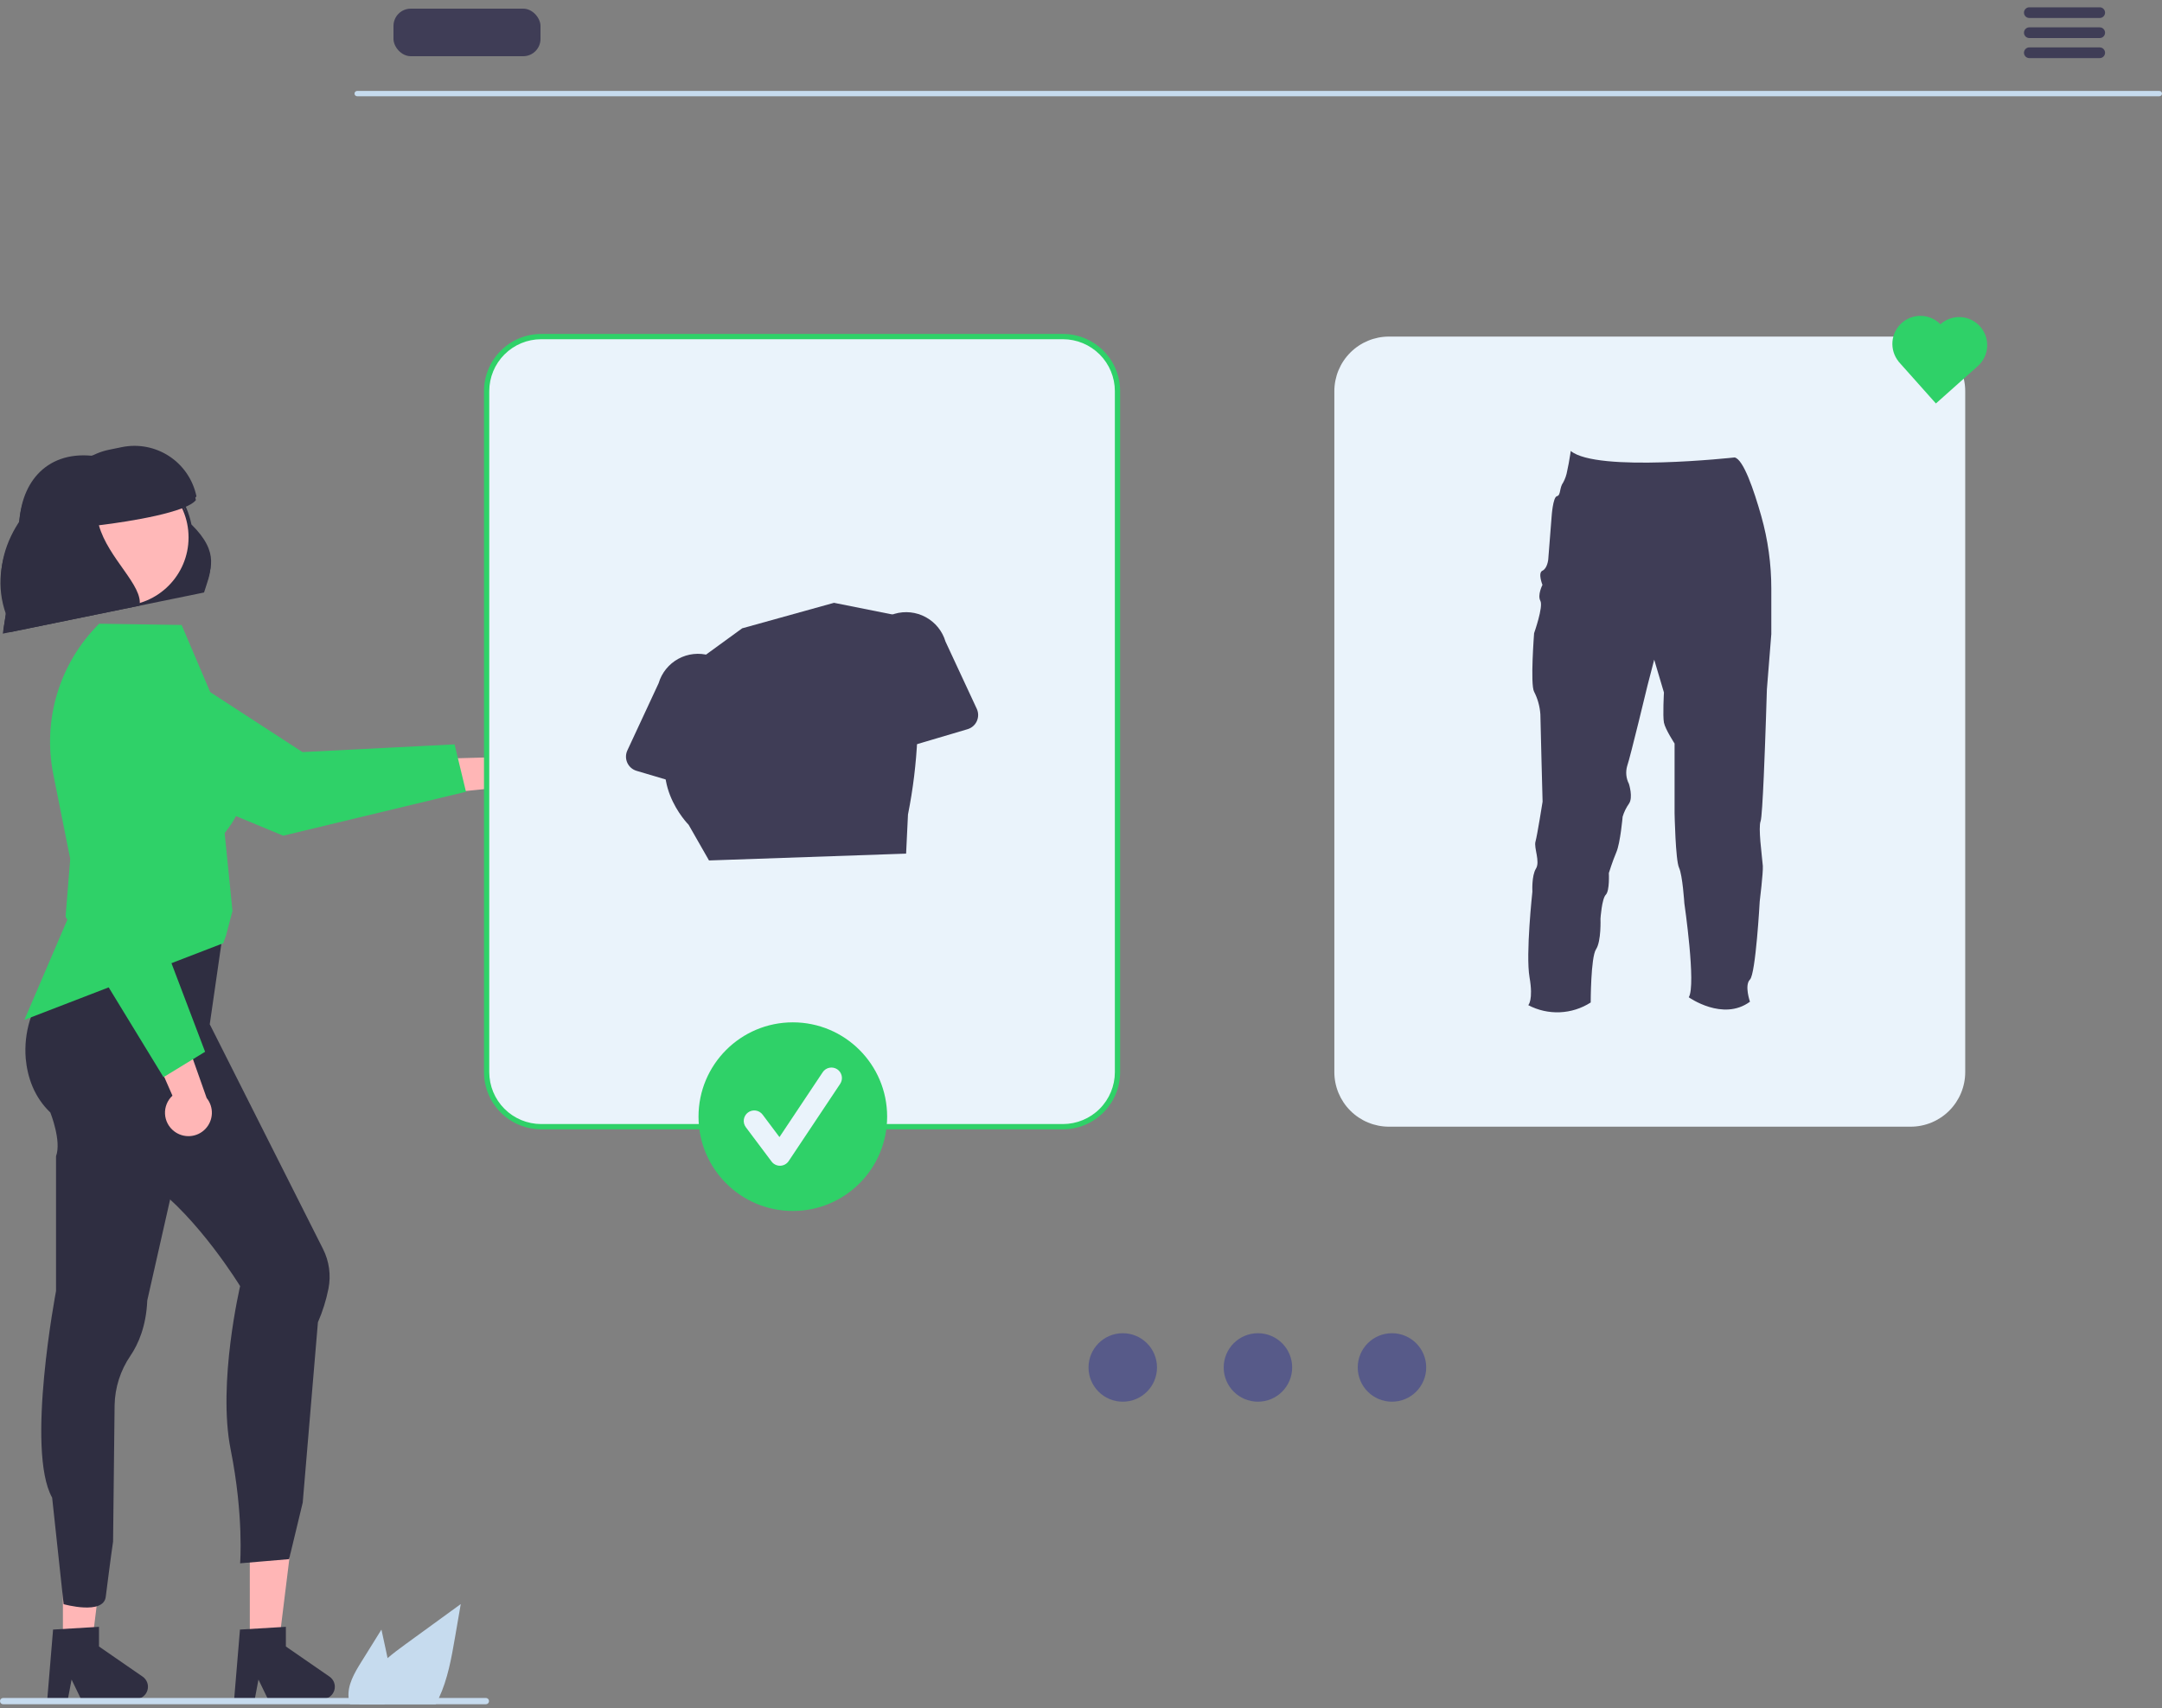 <svg width="500" height="395" viewBox="0 0 500 395" fill="none" xmlns="http://www.w3.org/2000/svg">
<rect x="0" y="0" width="500" height="395" fill="#808080" stroke="none"/>
<g clip-path="url(#clip0_1196_9326)">
<path d="M120.445 184.593C119.8 185.045 119.064 185.35 118.289 185.487C117.514 185.623 116.718 185.589 115.957 185.384C115.197 185.18 114.49 184.812 113.888 184.305C113.285 183.799 112.801 183.166 112.469 182.452L93.428 184.38L98.039 175.568L115.414 175.088C116.65 174.61 118.019 174.603 119.261 175.067C120.503 175.531 121.531 176.434 122.151 177.606C122.771 178.777 122.94 180.136 122.626 181.423C122.311 182.711 121.535 183.839 120.445 184.593V184.593Z" fill="#FFB6B6"/>
<path d="M65.501 193.265L23.544 175.879C20.22 174.497 17.579 171.853 16.202 168.527C14.825 165.201 14.823 161.464 16.198 158.137V158.137C16.961 156.296 18.12 154.645 19.593 153.302C21.065 151.959 22.816 150.957 24.719 150.367C26.623 149.776 28.633 149.612 30.608 149.886C32.582 150.16 34.471 150.865 36.142 151.951L69.948 173.93L105.13 172.148L107.765 183.104L65.501 193.265Z" fill="#2FD168"/>
<path d="M57.772 380.174H64.489L67.685 354.263L57.77 354.263L57.772 380.174Z" fill="#FFB6B6"/>
<path d="M55.496 376.86L66.115 376.227V380.776L76.212 387.749C76.71 388.093 77.086 388.588 77.283 389.161C77.481 389.734 77.49 390.355 77.31 390.933C77.13 391.512 76.769 392.018 76.281 392.377C75.793 392.736 75.203 392.93 74.597 392.93H61.954L59.775 388.429L58.924 392.93H54.157L55.496 376.86Z" fill="#2F2E41"/>
<path d="M14.551 380.174H21.268L24.464 354.263L14.55 354.263L14.551 380.174Z" fill="#FFB6B6"/>
<path d="M12.276 376.86L22.895 376.227V380.776L32.991 387.749C33.49 388.093 33.865 388.588 34.063 389.161C34.26 389.734 34.27 390.355 34.089 390.933C33.909 391.512 33.548 392.018 33.06 392.377C32.572 392.736 31.982 392.93 31.376 392.93H18.733L16.554 388.429L15.703 392.93H10.937L12.276 376.86Z" fill="#2F2E41"/>
<path d="M48.51 236.878L74.7 288.838C76.135 291.677 76.579 294.915 75.96 298.035C75.428 300.701 74.612 303.303 73.524 305.795L70.01 347.492L66.861 360.571L55.532 361.537C55.532 361.537 56.409 350.574 53.34 335.201C50.27 319.828 55.532 297.438 55.532 297.438C55.532 297.438 45.878 281.639 34.903 273.733C23.927 265.827 48.51 236.878 48.51 236.878Z" fill="#2F2E41"/>
<path d="M20.42 213.392C20.42 213.392 14.987 223.022 10.973 228.205C7.265 232.898 5.47 238.821 5.948 244.784C6.338 249.047 7.836 253.646 11.643 257.288C11.643 257.288 14.274 263.872 12.959 267.387V298.565C12.959 298.565 5.914 335.379 12.059 346.355L14.713 370.99C14.713 370.99 24.026 373.604 24.464 369.219C24.464 369.219 25.682 359.582 26.151 356.506L26.504 324.999C26.577 320.905 27.847 316.922 30.159 313.542C31.986 310.856 33.813 306.684 34.057 300.752L48.51 236.878L51.728 214.566L20.42 213.392Z" fill="#2F2E41"/>
<path d="M12.33 179.076L17.947 207.165L5.64 235.86L51.619 218.135L52.243 216.441L53.764 210.672L51.962 192.711C52.595 191.393 61.606 183.067 52.182 168.429L42.001 144.534L22.932 144.243L22.853 144.323C18.369 148.799 15.062 154.314 13.226 160.377C11.39 166.441 11.082 172.864 12.33 179.076V179.076Z" fill="#2FD168"/>
<path d="M40.294 261.636C39.665 261.161 39.149 260.555 38.781 259.859C38.412 259.163 38.201 258.395 38.162 257.608C38.122 256.822 38.256 256.037 38.553 255.307C38.85 254.578 39.303 253.923 39.881 253.388L32.197 235.859L42 237.541L47.793 253.928C48.628 254.958 49.056 256.259 48.995 257.583C48.935 258.907 48.391 260.163 47.467 261.114C46.542 262.064 45.302 262.642 43.98 262.738C42.657 262.834 41.346 262.442 40.294 261.636Z" fill="#FFB6B6"/>
<path d="M15.162 212.011L18.82 166.742C19.114 163.154 20.819 159.829 23.561 157.497C26.304 155.164 29.859 154.015 33.448 154.301V154.301C35.435 154.462 37.361 155.058 39.092 156.047C40.822 157.036 42.314 158.394 43.46 160.024C44.607 161.654 45.381 163.517 45.726 165.48C46.072 167.443 45.982 169.458 45.461 171.382L34.929 210.305L47.432 243.238L37.814 249.11L15.162 212.011Z" fill="#2FD168"/>
<path d="M0.772 145.687L47.317 136.17C48.599 131.895 51.054 127.969 44.276 121.293C43.225 116.156 40.223 111.627 35.9 108.659C31.577 105.692 26.271 104.517 21.1 105.384C10.416 104.433 4.414 112.026 4.445 122.218L0.772 145.687Z" fill="#2F2E41"/>
<path d="M27.914 139.257C36.652 139.257 43.736 132.174 43.736 123.436C43.736 114.698 36.652 107.614 27.914 107.614C19.176 107.614 12.093 114.698 12.093 123.436C12.093 132.174 19.176 139.257 27.914 139.257Z" fill="#FFB8B8"/>
<path d="M15.986 110.2C18.121 107.003 21.433 104.779 25.201 104.014L28.184 103.403C31.983 102.627 35.934 103.391 39.169 105.528C42.404 107.664 44.657 110.999 45.434 114.797V114.797C43.29 117.589 30.579 119.704 23.002 120.627C25.124 128.283 33.282 134.565 32.399 139.221L2.562 145.321L1.952 142.337C-3.282 129.749 4.02 116.863 15.986 110.2Z" fill="#2F2E41"/>
<path d="M0.644 146.538L47.188 137.022C48.47 132.747 50.926 128.821 44.147 122.144C43.096 117.007 40.094 112.478 35.771 109.511C31.448 106.543 26.142 105.369 20.971 106.235C10.287 105.284 4.285 112.878 4.316 123.069L0.644 146.538Z" fill="#2F2E41"/>
<path d="M27.785 140.109C36.523 140.109 43.607 133.025 43.607 124.287C43.607 115.549 36.523 108.466 27.785 108.466C19.047 108.466 11.964 115.549 11.964 124.287C11.964 133.025 19.047 140.109 27.785 140.109Z" fill="#FFB8B8"/>
<path d="M15.857 111.051C17.992 107.854 21.305 105.63 25.072 104.865L28.055 104.255C31.854 103.478 35.805 104.242 39.04 106.379C42.275 108.516 44.529 111.85 45.305 115.648V115.648C43.161 118.44 30.45 120.556 22.873 121.478C24.995 129.134 33.153 135.416 32.27 140.072L2.434 146.172L1.824 143.188C-3.411 130.601 3.891 117.715 15.857 111.051Z" fill="#2F2E41"/>
<path d="M245.829 260.562H125.151C121.808 260.558 118.602 259.228 116.238 256.864C113.874 254.499 112.544 251.294 112.54 247.95V90.451C112.544 87.107 113.874 83.901 116.238 81.537C118.602 79.173 121.808 77.843 125.151 77.839H245.829C249.173 77.843 252.379 79.173 254.743 81.537C257.107 83.901 258.437 87.107 258.441 90.451V247.95C258.437 251.294 257.107 254.499 254.743 256.864C252.379 259.228 249.173 260.558 245.829 260.562V260.562Z" fill="#EAF3FB"/>
<path d="M245.83 261.171H125.152C121.647 261.167 118.287 259.772 115.808 257.294C113.33 254.815 111.936 251.455 111.932 247.95V90.451C111.936 86.946 113.33 83.585 115.808 81.107C118.287 78.629 121.647 77.234 125.152 77.231H245.83C249.335 77.234 252.695 78.629 255.174 81.107C257.652 83.585 259.046 86.946 259.05 90.451V247.95C259.046 251.455 257.652 254.816 255.174 257.294C252.695 259.773 249.335 261.167 245.83 261.171V261.171ZM125.152 78.449C121.97 78.452 118.919 79.718 116.669 81.968C114.419 84.218 113.153 87.269 113.15 90.451V247.95C113.153 251.132 114.419 254.183 116.669 256.433C118.919 258.683 121.97 259.949 125.152 259.952H245.83C249.012 259.949 252.063 258.683 254.313 256.433C256.563 254.183 257.829 251.132 257.832 247.95V90.451C257.829 87.269 256.563 84.218 254.313 81.968C252.063 79.718 249.012 78.452 245.83 78.449H125.152Z" fill="#2FD168"/>
<path d="M441.88 260.562H321.202C317.859 260.558 314.653 259.228 312.289 256.864C309.924 254.499 308.595 251.294 308.591 247.95V90.451C308.595 87.107 309.925 83.901 312.289 81.537C314.653 79.173 317.859 77.843 321.202 77.839H441.88C445.224 77.843 448.429 79.173 450.794 81.537C453.158 83.901 454.488 87.107 454.492 90.451V247.95C454.488 251.294 453.158 254.499 450.794 256.864C448.429 259.228 445.224 260.558 441.88 260.562Z" fill="#EAF3FB"/>
<path d="M499.395 22.263H82.591C82.43 22.26 82.276 22.193 82.163 22.077C82.05 21.962 81.986 21.806 81.986 21.645C81.986 21.483 82.05 21.328 82.163 21.212C82.276 21.097 82.43 21.03 82.591 21.026H499.395C499.557 21.03 499.711 21.097 499.824 21.212C499.937 21.328 500 21.483 500 21.645C500 21.806 499.937 21.962 499.824 22.077C499.711 22.193 499.557 22.26 499.395 22.263Z" fill="#C6DBEE"/>
<path d="M485.622 4.161H469.289C468.966 4.154 468.658 4.02 468.432 3.789C468.206 3.558 468.079 3.247 468.079 2.924C468.079 2.601 468.206 2.29 468.432 2.059C468.658 1.828 468.966 1.694 469.289 1.687H485.622C485.946 1.694 486.253 1.828 486.479 2.059C486.706 2.29 486.832 2.601 486.832 2.924C486.832 3.247 486.706 3.558 486.479 3.789C486.253 4.02 485.946 4.154 485.622 4.161V4.161Z" fill="#3F3D56"/>
<path d="M485.622 8.799H469.289C468.966 8.792 468.658 8.659 468.432 8.427C468.206 8.196 468.079 7.886 468.079 7.562C468.079 7.239 468.206 6.928 468.432 6.697C468.658 6.466 468.966 6.333 469.289 6.325H485.622C485.946 6.333 486.253 6.466 486.479 6.697C486.706 6.928 486.832 7.239 486.832 7.562C486.832 7.886 486.706 8.196 486.479 8.427C486.253 8.659 485.946 8.792 485.622 8.799V8.799Z" fill="#3F3D56"/>
<path d="M485.622 13.437H469.289C468.966 13.43 468.658 13.297 468.432 13.066C468.206 12.834 468.079 12.524 468.079 12.2C468.079 11.877 468.206 11.567 468.432 11.335C468.658 11.104 468.966 10.971 469.289 10.964H485.622C485.946 10.971 486.253 11.104 486.479 11.335C486.706 11.567 486.832 11.877 486.832 12.2C486.832 12.524 486.706 12.834 486.479 13.066C486.253 13.297 485.946 13.43 485.622 13.437V13.437Z" fill="#3F3D56"/>
<path d="M448.763 74.975L448.751 74.986C447.583 73.798 446.004 73.105 444.34 73.051C442.676 72.996 441.054 73.583 439.812 74.691C438.569 75.799 437.8 77.343 437.664 79.003C437.528 80.662 438.036 82.31 439.082 83.606L439.07 83.617L447.712 93.309L457.405 84.667C458.69 83.521 459.468 81.912 459.566 80.192C459.665 78.473 459.076 76.785 457.93 75.5C456.784 74.215 455.175 73.437 453.455 73.339C451.736 73.24 450.048 73.829 448.763 74.975V74.975Z" fill="#2FD168"/>
<path d="M145.071 176.395C144.869 175.948 144.766 175.462 144.769 174.971C144.771 174.48 144.88 173.995 145.087 173.55L152.321 157.997C153.035 155.588 154.675 153.56 156.881 152.358C159.087 151.157 161.68 150.878 164.091 151.585C166.502 152.292 168.535 153.926 169.743 156.128C170.951 158.331 171.237 160.923 170.537 163.336L168.12 180.374C168.051 180.86 167.878 181.326 167.612 181.739C167.347 182.152 166.996 182.504 166.583 182.769C166.169 183.035 165.704 183.208 165.218 183.277C164.731 183.346 164.236 183.31 163.765 183.17L147.216 178.267C146.745 178.128 146.309 177.888 145.939 177.565C145.569 177.242 145.273 176.843 145.071 176.395V176.395Z" fill="#3F3D56"/>
<path d="M223.767 168.636L207.217 173.54C206.746 173.679 206.251 173.716 205.765 173.646C205.278 173.577 204.813 173.404 204.4 173.139C203.986 172.873 203.635 172.522 203.37 172.108C203.105 171.695 202.932 171.23 202.863 170.743L200.445 153.706C199.745 151.293 200.031 148.7 201.239 146.498C202.448 144.295 204.48 142.661 206.891 141.954C209.302 141.248 211.895 141.526 214.101 142.728C216.308 143.93 217.947 145.957 218.661 148.366L225.895 163.919C226.102 164.365 226.21 164.849 226.213 165.34C226.216 165.831 226.113 166.317 225.911 166.765C225.709 167.213 225.413 167.612 225.043 167.935C224.673 168.257 224.237 168.497 223.767 168.636V168.636Z" fill="#3F3D56"/>
<path d="M158.661 154.747L171.639 145.308L192.877 139.409L210.575 142.949L211.615 152.728C212.881 164.624 212.331 176.643 209.985 188.373L209.554 197.413L163.97 198.992L159.251 190.733C159.251 190.733 148.632 180.114 156.891 168.316L158.661 154.747Z" fill="#3F3D56"/>
<path d="M409.646 136.152V146.641L408.622 159.456C408.622 159.456 408.298 170.646 407.906 179.472C407.67 184.838 407.404 189.328 407.172 189.908C406.886 190.619 406.954 192.557 407.118 194.592C407.312 196.946 407.631 199.431 407.684 200.262C407.785 201.814 406.964 208.48 406.964 208.48C406.964 208.48 406.045 225.195 404.711 226.529C403.377 227.863 404.711 231.658 404.711 231.658C398.456 236.269 390.558 230.633 390.558 230.633C392.303 227.853 389.533 208.881 389.533 208.881C389.533 208.881 389.127 202.404 388.305 200.664C387.484 198.923 387.276 188.052 387.276 188.052V171.951C387.276 171.951 385.12 168.654 384.815 167.117C384.511 165.58 384.815 160.147 384.815 160.147L382.563 152.558L381.021 158.503C381.021 158.503 377.028 175.117 376.308 177.167C375.917 178.536 376.062 180.004 376.714 181.27C376.714 181.27 377.744 184.432 376.714 185.882C376.074 186.79 375.585 187.796 375.264 188.859C375.264 188.859 374.737 194.911 373.814 197.077C372.89 199.242 372.074 201.911 372.074 201.911C372.074 201.911 372.291 206 371.368 206.923C370.445 207.847 370.14 212.463 370.14 212.463C370.14 212.463 370.343 217.688 369.11 219.535C367.878 221.381 367.878 231.841 367.878 231.841C365.74 233.213 363.277 233.993 360.739 234.101C358.202 234.208 355.681 233.641 353.435 232.455C353.435 232.455 354.653 231.314 353.729 225.997C352.806 220.68 354.392 206.203 354.392 206.203C354.392 206.203 354.189 202.529 355.213 200.886C356.238 199.242 354.696 196.067 355.107 194.631C355.518 193.195 356.75 185.398 356.75 185.398C356.75 185.398 356.238 166.223 356.238 165.198C356.117 163.374 355.623 161.594 354.788 159.968C353.865 158.329 354.788 146.433 354.788 146.433C354.788 146.433 356.963 140.285 356.238 138.951C355.513 137.617 356.721 135.258 356.721 135.258C356.721 135.258 355.595 132.488 356.721 131.976C357.848 131.463 358.056 129.414 358.056 129.414L358.839 119.466C358.839 119.466 359.134 114.951 360.071 114.748C361.009 114.545 360.598 112.805 361.521 111.572C361.971 110.739 362.282 109.838 362.44 108.904C362.57 108.334 362.691 107.739 362.793 107.169C363.083 105.622 363.262 104.288 363.262 104.288C369.314 109.315 401.134 105.791 401.168 105.791C403.188 106.231 405.591 113.245 407.326 119.36C408.869 124.824 409.65 130.474 409.646 136.152V136.152Z" fill="#3F3D56"/>
<path d="M83.103 394.133H100.778C101.04 393.658 101.283 393.171 101.509 392.677C103.543 388.323 104.402 383.462 105.224 378.699L106.558 370.964C102.295 374.064 98.033 377.162 93.773 380.258C92.385 381.269 90.966 382.323 89.632 383.462C86.824 385.844 84.4 388.597 83.45 392.093C83.401 392.288 83.352 392.482 83.316 392.677C83.215 393.158 83.143 393.644 83.103 394.133V394.133Z" fill="#C6DBEE"/>
<path d="M80.623 392.677C80.622 392.708 80.624 392.738 80.629 392.769C80.689 393.234 80.799 393.692 80.958 394.133H88.895C89.144 393.665 89.356 393.179 89.528 392.677C89.769 392.008 89.942 391.316 90.046 390.613C90.309 388.223 90.169 385.805 89.632 383.462C89.479 382.701 89.315 381.933 89.15 381.178L88.213 376.866L83.516 384.412C81.945 386.94 80.312 389.723 80.623 392.677Z" fill="#C6DBEE"/>
<path d="M6.73508e-06 393.402C-0 393.498 0.018 393.593 0.054 393.681C0.09 393.77 0.144 393.85 0.211 393.918C0.278 393.986 0.358 394.04 0.446 394.077C0.535 394.114 0.629 394.133 0.725 394.133H112.368C112.561 394.133 112.746 394.057 112.883 393.92C113.019 393.784 113.096 393.599 113.096 393.406C113.096 393.213 113.019 393.027 112.883 392.891C112.746 392.754 112.561 392.678 112.368 392.678H0.725C0.533 392.678 0.349 392.755 0.213 392.89C0.077 393.026 0 393.21 6.73508e-06 393.402Z" fill="#C6DBEE"/>
<path d="M183.356 280.054C195.402 280.054 205.167 270.289 205.167 258.242C205.167 246.196 195.402 236.431 183.356 236.431C171.309 236.431 161.544 246.196 161.544 258.242C161.544 270.289 171.309 280.054 183.356 280.054Z" fill="#2FD168"/>
<path d="M180.381 269.594C180.004 269.594 179.632 269.507 179.296 269.338C178.959 269.17 178.666 268.925 178.44 268.624L172.489 260.689C172.298 260.435 172.158 260.144 172.078 259.836C171.999 259.527 171.981 259.205 172.026 258.89C172.071 258.574 172.178 258.27 172.34 257.996C172.502 257.721 172.717 257.481 172.972 257.29C173.228 257.099 173.518 256.96 173.827 256.881C174.136 256.802 174.457 256.784 174.773 256.829C175.089 256.875 175.392 256.982 175.667 257.145C175.941 257.308 176.18 257.523 176.371 257.778L180.264 262.968L190.263 247.971C190.439 247.704 190.666 247.476 190.931 247.297C191.196 247.119 191.493 246.995 191.806 246.932C192.119 246.869 192.442 246.868 192.755 246.93C193.068 246.991 193.366 247.114 193.632 247.291C193.897 247.468 194.126 247.696 194.303 247.962C194.48 248.227 194.604 248.525 194.666 248.838C194.728 249.151 194.728 249.473 194.665 249.787C194.602 250.1 194.478 250.397 194.301 250.662L182.399 268.514C182.184 268.837 181.895 269.103 181.555 269.291C181.216 269.479 180.836 269.583 180.448 269.594C180.426 269.594 180.403 269.594 180.381 269.594Z" fill="#EAF3FB"/>
<path d="M259.659 324.162C264.032 324.162 267.577 320.617 267.577 316.244C267.577 311.871 264.032 308.326 259.659 308.326C255.286 308.326 251.741 311.871 251.741 316.244C251.741 320.617 255.286 324.162 259.659 324.162Z" fill="#575A89"/>
<path d="M321.918 324.162C326.291 324.162 329.836 320.617 329.836 316.244C329.836 311.871 326.291 308.326 321.918 308.326C317.545 308.326 314 311.871 314 316.244C314 320.617 317.545 324.162 321.918 324.162Z" fill="#575A89"/>
<path d="M290.918 324.162C295.291 324.162 298.836 320.617 298.836 316.244C298.836 311.871 295.291 308.326 290.918 308.326C286.545 308.326 283 311.871 283 316.244C283 320.617 286.545 324.162 290.918 324.162Z" fill="#575A89"/>
<rect x="91" y="2" width="34" height="11" rx="4" fill="#3F3D56"/>
</g>
<defs>
<clipPath id="clip0_1196_9326">
<rect width="500" height="394.133" fill="white"/>
</clipPath>
</defs>
</svg>
